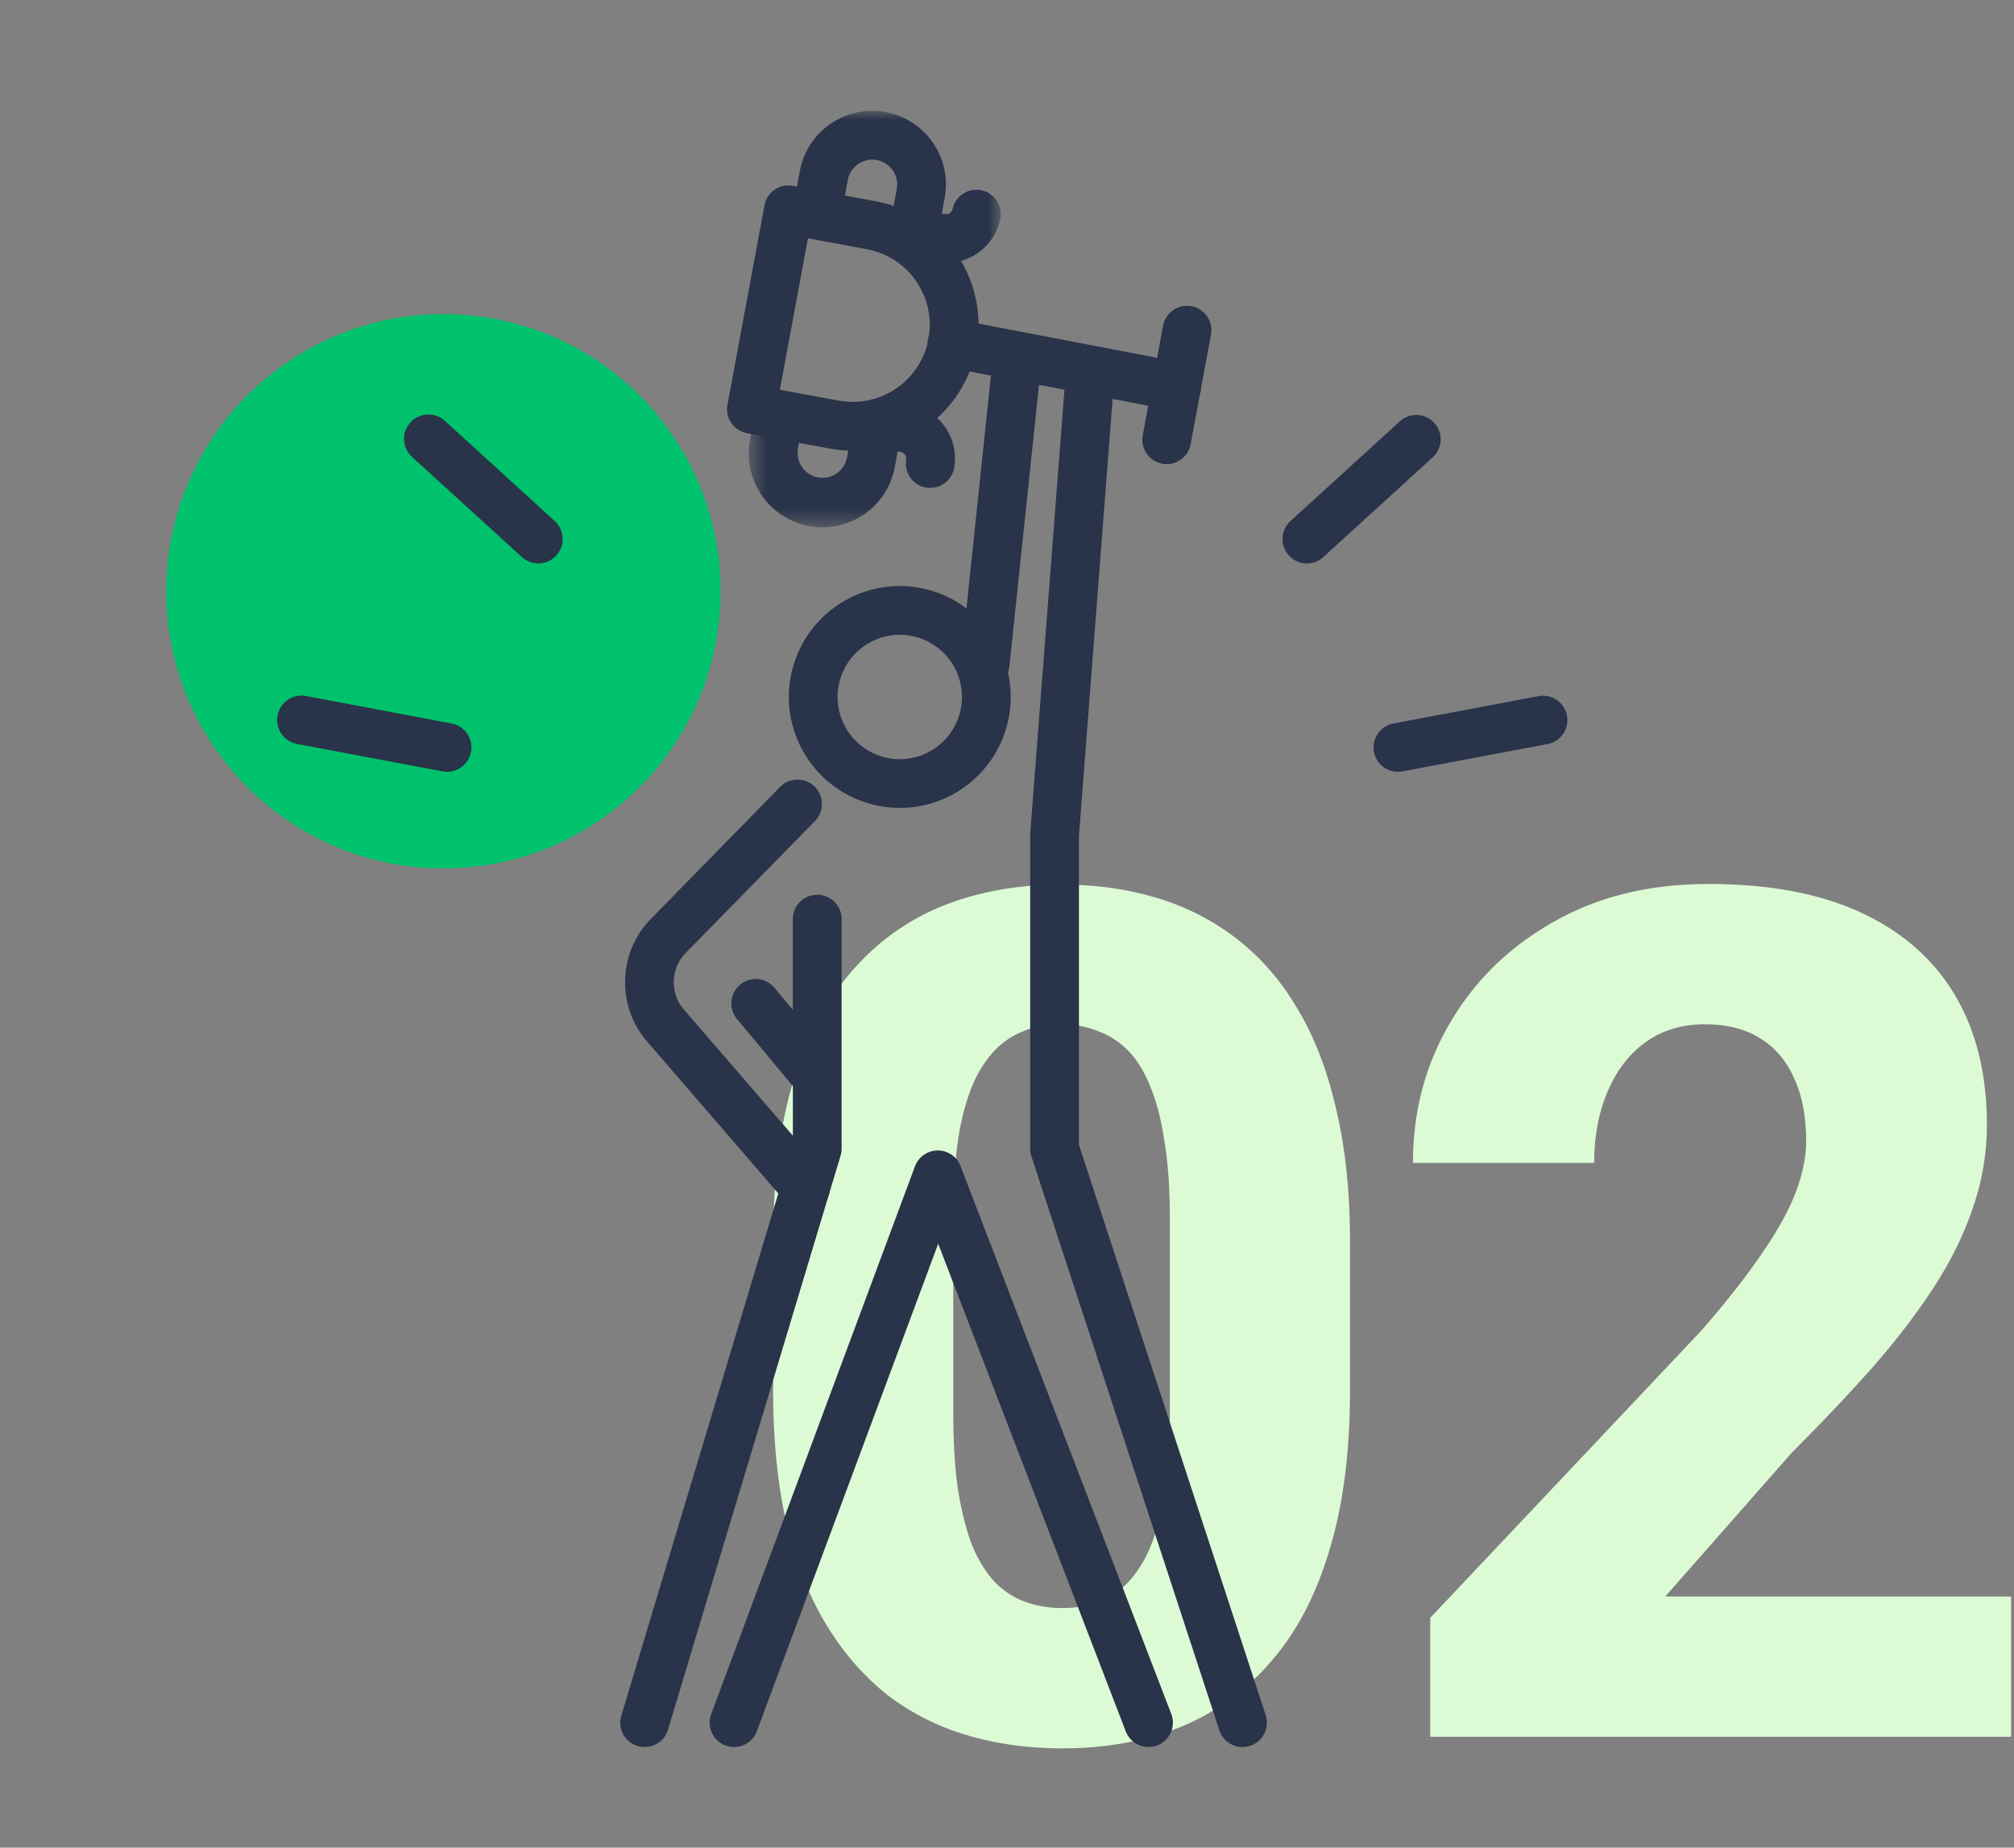 <svg width="109" height="100" fill="none" xmlns="http://www.w3.org/2000/svg"><rect width="100%" height="100%" fill="#808080" stroke="none"/><circle cx="24" cy="32" r="15" fill="#00C26D"/><path d="M73.063 67.188v8.093c0 3.334-.376 6.219-1.126 8.656-.729 2.438-1.791 4.448-3.187 6.032a12.768 12.768 0 0 1-4.938 3.531c-1.895.75-4 1.125-6.312 1.125-1.854 0-3.583-.24-5.188-.719a13.197 13.197 0 0 1-4.343-2.219c-1.271-1.02-2.365-2.291-3.282-3.812-.916-1.52-1.624-3.333-2.124-5.438-.48-2.104-.72-4.49-.72-7.156v-8.094c0-3.374.365-6.27 1.094-8.687.75-2.417 1.823-4.417 3.22-6 1.395-1.583 3.04-2.75 4.937-3.5 1.916-.75 4.031-1.125 6.343-1.125 1.855 0 3.573.24 5.157.719a13.2 13.2 0 0 1 4.343 2.218c1.292 1 2.386 2.26 3.282 3.782.916 1.52 1.614 3.333 2.094 5.437.5 2.084.75 4.469.75 7.157zm-9.75 9.312V65.906c0-1.562-.094-2.916-.282-4.062-.166-1.167-.416-2.157-.75-2.969-.312-.813-.708-1.469-1.187-1.969a4.344 4.344 0 0 0-1.657-1.093 5.182 5.182 0 0 0-2-.376c-.916 0-1.74.188-2.468.563-.73.375-1.344.969-1.844 1.781-.5.792-.885 1.865-1.156 3.219-.25 1.333-.375 2.969-.375 4.906V76.5c0 1.563.083 2.927.25 4.094.187 1.166.437 2.166.75 3 .333.812.74 1.479 1.218 2 .48.5 1.032.864 1.657 1.094.625.229 1.302.343 2.031.343.917 0 1.73-.177 2.438-.531.708-.375 1.312-.969 1.812-1.781.52-.834.906-1.927 1.156-3.281.271-1.355.407-3 .407-4.938zM108.844 86.406V94H77.406v-6.438L92.094 72c1.375-1.583 2.469-2.98 3.281-4.188.833-1.208 1.438-2.302 1.813-3.28.374-1 .562-1.917.562-2.75 0-1.355-.219-2.5-.656-3.438-.417-.938-1.031-1.657-1.844-2.157-.813-.5-1.802-.75-2.969-.75-1.25 0-2.323.323-3.219.97-.895.645-1.583 1.54-2.062 2.687-.48 1.125-.719 2.406-.719 3.843H76.47c0-2.77.666-5.291 2-7.562 1.333-2.292 3.198-4.115 5.594-5.469 2.395-1.375 5.197-2.062 8.406-2.062 3.291 0 6.052.52 8.281 1.562 2.229 1.042 3.917 2.532 5.062 4.469 1.146 1.938 1.719 4.27 1.719 7 0 1.542-.25 3.031-.75 4.469-.479 1.437-1.177 2.864-2.093 4.281-.917 1.417-2.021 2.865-3.313 4.344-1.292 1.458-2.75 3-4.375 4.625l-6.875 7.812h18.719z" fill="#DCFBD5"/><path fill-rule="evenodd" clip-rule="evenodd" d="M48.697 34.356a3.37 3.37 0 0 0-3.366 3.366 3.37 3.37 0 0 0 3.366 3.367 3.37 3.37 0 0 0 3.366-3.367 3.37 3.37 0 0 0-3.366-3.366zm0 9.37a6.012 6.012 0 0 1-6.005-6.004 6.012 6.012 0 0 1 6.005-6.004 6.01 6.01 0 0 1 6.004 6.004 6.01 6.01 0 0 1-6.004 6.005z" fill="#293349"/><path fill-rule="evenodd" clip-rule="evenodd" d="M53.318 37.253a1.32 1.32 0 0 1-1.314-1.457l1.7-16.159a1.322 1.322 0 0 1 1.452-1.174c.724.077 1.25.726 1.173 1.45l-1.701 16.159a1.32 1.32 0 0 1-1.31 1.18zM67.245 94.554a1.322 1.322 0 0 1-1.254-.91L55.82 62.58a1.3 1.3 0 0 1-.066-.41V45.19c0-.033.002-.067.004-.101l1.928-24.986a1.319 1.319 0 1 1 2.63.203l-1.923 24.935V61.96l10.107 30.865a1.32 1.32 0 0 1-1.254 1.73zM39.727 94.554a1.32 1.32 0 0 1-1.236-1.78l11.027-29.647a1.32 1.32 0 0 1 1.23-.86h.007c.545 0 1.036.337 1.23.846L63.39 92.761a1.318 1.318 0 1 1-2.462.947L50.776 67.315l-9.813 26.38a1.32 1.32 0 0 1-1.236.859zM34.89 94.554a1.317 1.317 0 0 1-1.263-1.7l9.284-30.878V49.694a1.32 1.32 0 0 1 2.638 0V62.17c0 .128-.02.256-.057.38l-9.339 31.065c-.17.57-.694.94-1.263.94z" fill="#293349"/><path fill-rule="evenodd" clip-rule="evenodd" d="M43.597 65.596c-.37 0-.737-.155-1-.457l-7.587-8.782c-1.648-1.909-1.556-4.814.208-6.615l7.035-7.184a1.32 1.32 0 0 1 1.885 1.846l-7.037 7.183a2.264 2.264 0 0 0-.094 3.045l7.589 8.783a1.32 1.32 0 0 1-1 2.181z" fill="#293349"/><path fill-rule="evenodd" clip-rule="evenodd" d="M44.156 59.533c-.378 0-.753-.162-1.013-.475l-3.256-3.907a1.318 1.318 0 1 1 2.028-1.689l3.254 3.907a1.32 1.32 0 0 1-1.013 2.164zM42.207 21.093l3.187.59a4.173 4.173 0 0 0 4.858-3.338 4.173 4.173 0 0 0-3.338-4.859l-3.187-.59-1.52 8.197zm3.949 3.3c-.41 0-.825-.038-1.244-.116l-4.483-.83a1.32 1.32 0 0 1-1.057-1.538l2.002-10.791a1.315 1.315 0 0 1 1.537-1.057l4.483.831a6.815 6.815 0 0 1 5.452 7.933c-.606 3.273-3.475 5.567-6.69 5.567z" fill="#293349"/><path fill-rule="evenodd" clip-rule="evenodd" d="M63.68 22.231c-.083 0-.165-.007-.25-.024L51.3 19.88a1.319 1.319 0 1 1 .498-2.59l12.13 2.326a1.319 1.319 0 0 1-.248 2.615z" fill="#293349"/><path fill-rule="evenodd" clip-rule="evenodd" d="M63.146 25.119a1.318 1.318 0 0 1-1.298-1.56l1.097-5.928a1.321 1.321 0 0 1 1.538-1.056c.717.133 1.19.821 1.056 1.537L64.44 24.04a1.32 1.32 0 0 1-1.294 1.079z" fill="#293349"/><mask id="a" style="mask-type:alpha" maskUnits="userSpaceOnUse" x="40" y="6" width="15" height="23"><path fill-rule="evenodd" clip-rule="evenodd" d="M40.523 6h13.65v22.537h-13.65V6z" fill="#fff"/></mask><g mask="url(#a)" fill-rule="evenodd" clip-rule="evenodd" fill="#293349"><path d="M44.517 28.537a3.991 3.991 0 0 1-3.927-4.713l.304-1.634a1.32 1.32 0 0 1 2.592.481l-.302 1.634a1.348 1.348 0 0 0 2.65.49l.396-2.138a1.32 1.32 0 0 1 1.537-1.057l1.47.273a2.995 2.995 0 0 1 2.398 3.487 1.32 1.32 0 0 1-2.595-.48.355.355 0 0 0-.283-.413l-.174-.032-.157.842a3.954 3.954 0 0 1-1.66 2.558 3.958 3.958 0 0 1-2.25.702zM51.21 14.232a3 3 0 0 1-.546-.05l-1.47-.273a1.32 1.32 0 0 1-1.057-1.537l.397-2.14a1.34 1.34 0 0 0-.215-1.008 1.349 1.349 0 0 0-2.436.517l-.302 1.634a1.319 1.319 0 1 1-2.595-.48l.303-1.635a3.964 3.964 0 0 1 1.662-2.558 3.959 3.959 0 0 1 2.983-.634 3.958 3.958 0 0 1 2.559 1.661c.603.878.828 1.937.633 2.984l-.155.842.173.032a.354.354 0 0 0 .413-.284 1.32 1.32 0 0 1 2.594.481 2.999 2.999 0 0 1-2.94 2.448z"/></g><path fill-rule="evenodd" clip-rule="evenodd" d="M29.136 30.495c-.319 0-.635-.113-.889-.344l-5.92-5.398a1.32 1.32 0 1 1 1.778-1.95l5.919 5.399a1.32 1.32 0 0 1-.888 2.293zM24.194 41.77c-.081 0-.162-.008-.245-.023l-7.874-1.483a1.318 1.318 0 1 1 .489-2.593l7.872 1.483a1.321 1.321 0 0 1 1.054 1.54 1.32 1.32 0 0 1-1.296 1.076zM70.73 30.495a1.32 1.32 0 0 1-.888-2.294l5.92-5.398a1.318 1.318 0 1 1 1.776 1.95L71.62 30.15c-.254.23-.572.345-.89.345zM75.672 41.77a1.318 1.318 0 0 1-.243-2.616l7.872-1.483a1.32 1.32 0 0 1 .49 2.593l-7.875 1.483c-.08.015-.163.023-.244.023z" fill="#293349"/></svg>